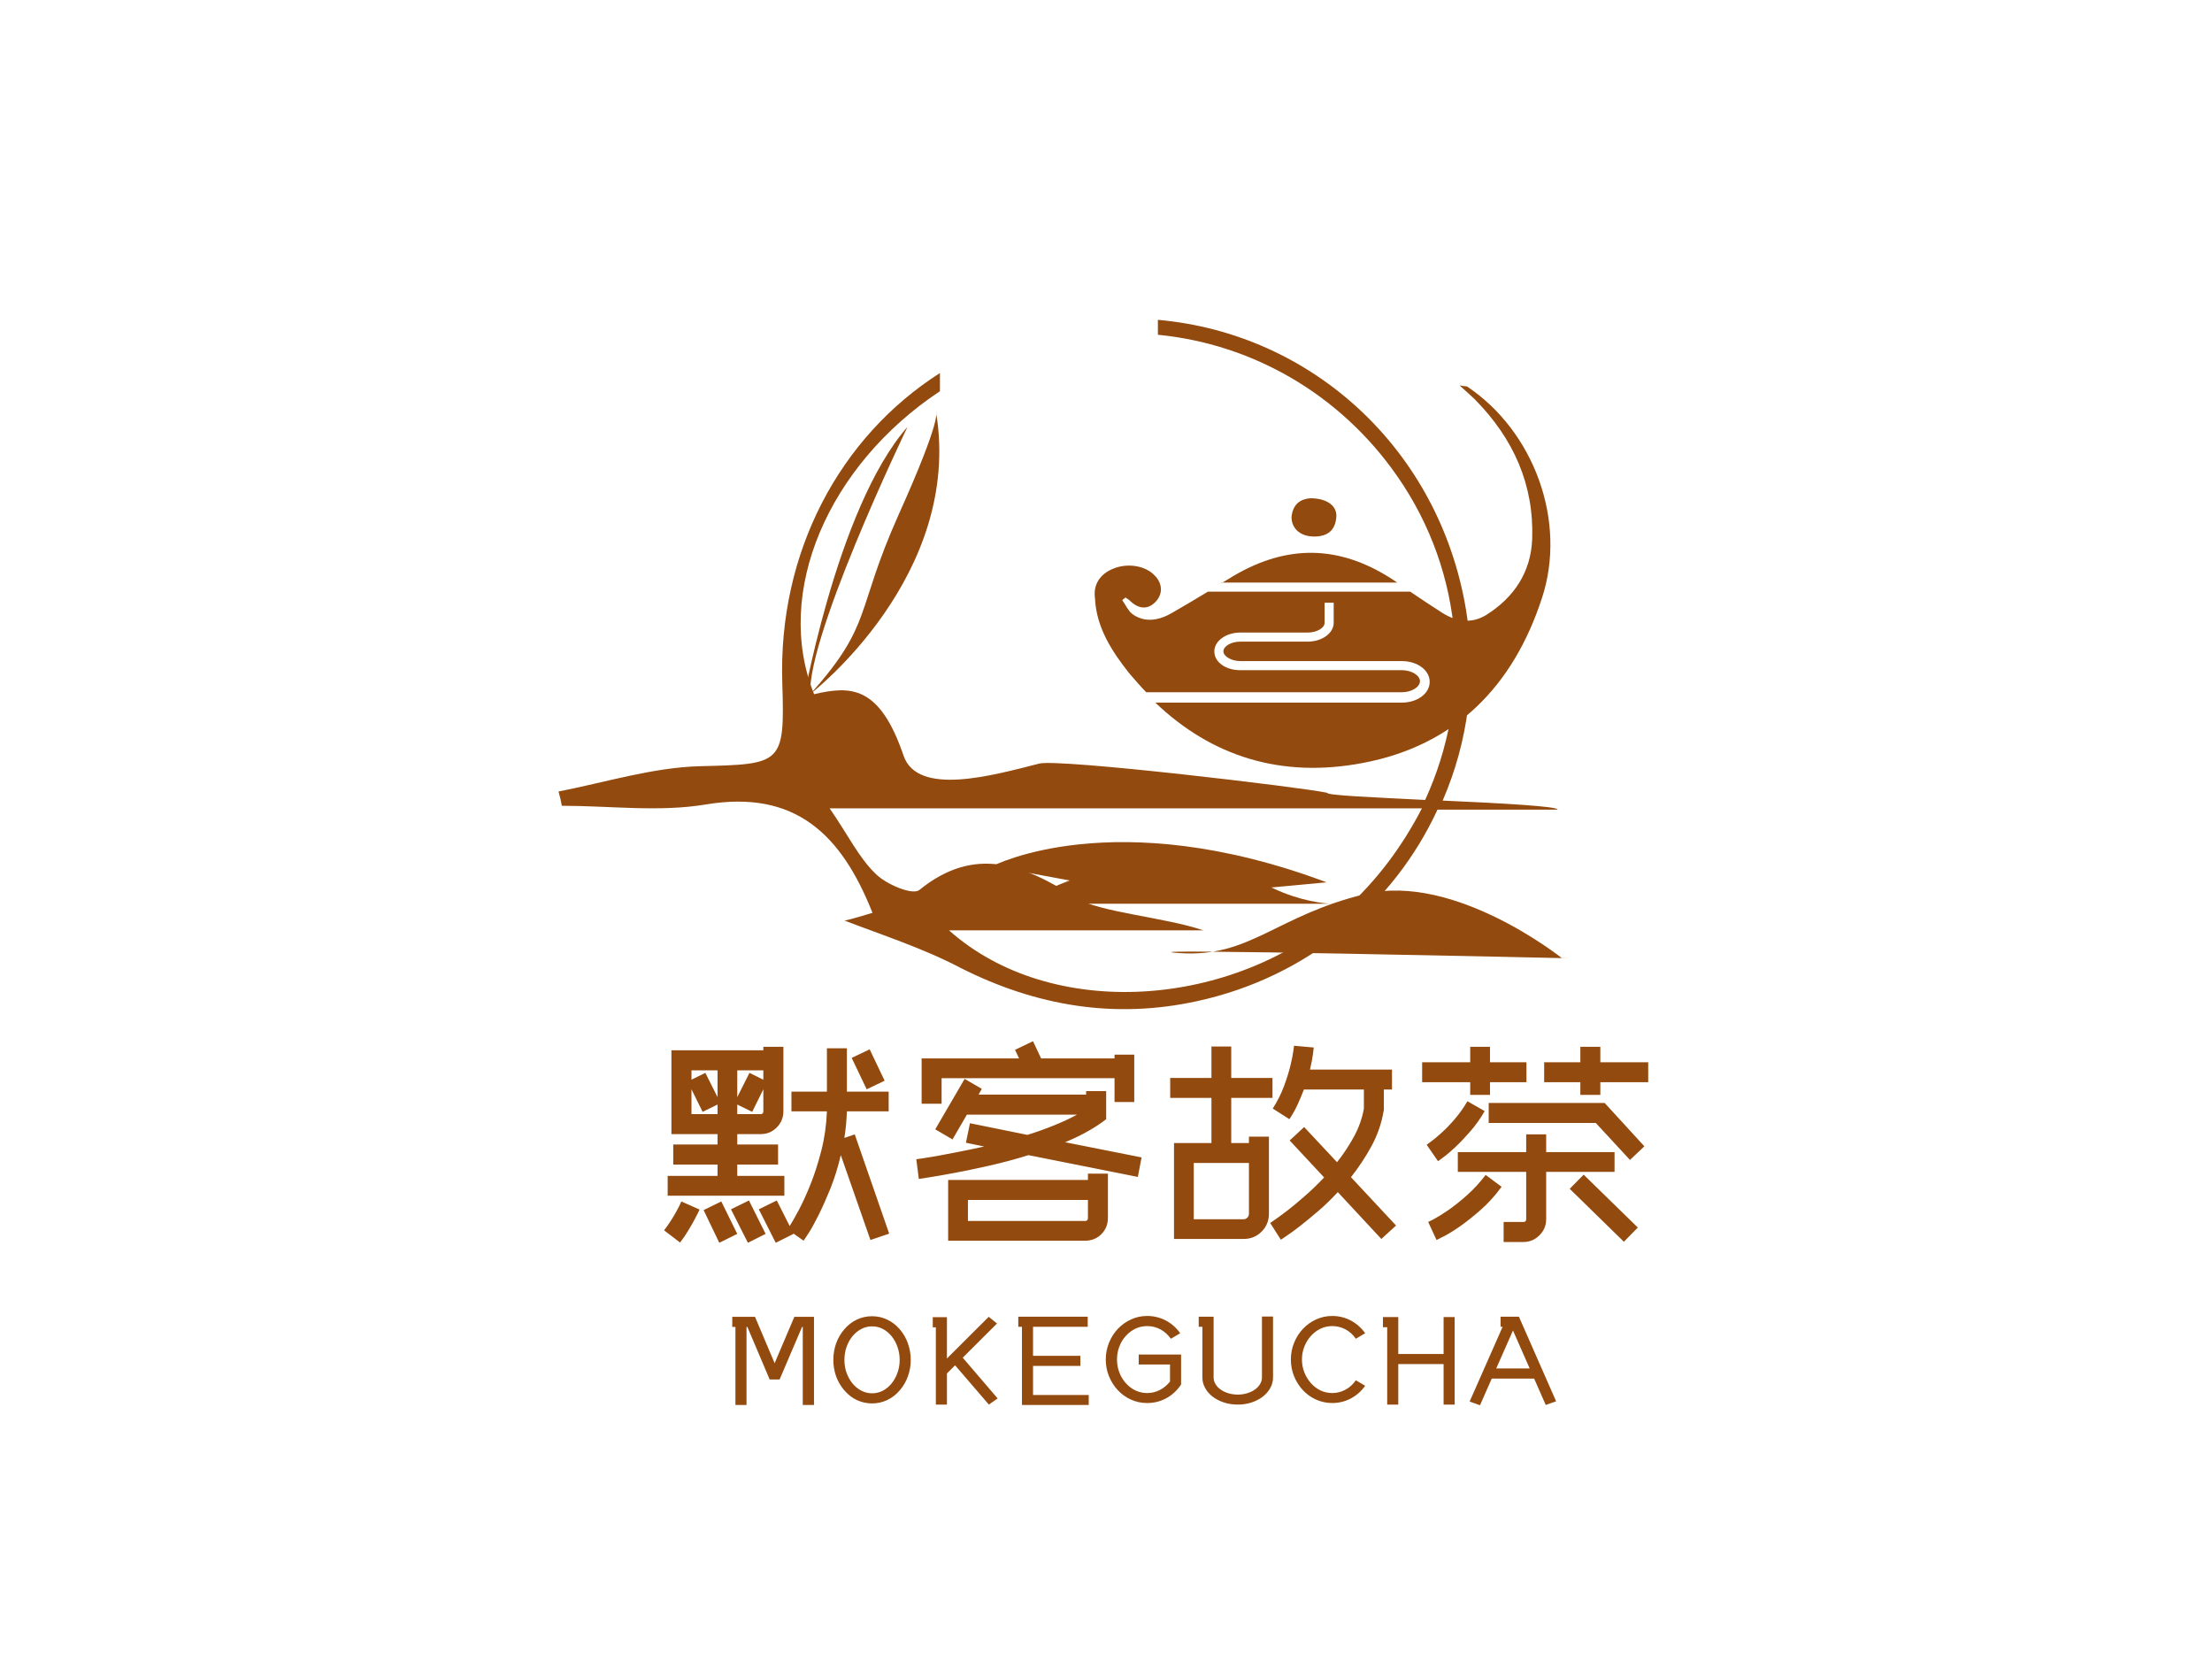 <svg version="1.1" id="图层_1" xmlns="http://www.w3.org/2000/svg" x="0" y="0" viewBox="-250 170.3 341 256" xml:space="preserve"><style>.st0{fill:#934a0e}.st1{font-family:'zcoolwenyiti'}</style><path transform="translate(-149.924 356.04)" class="st0 st1" font-size="39.029" font-family="zcoolwenyiti" d="M30.09-10.34L31.69-10.89L37.00 4.41L34.11 5.39L29.54-7.69Q28.88-4.88 27.93-2.52Q26.97-0.16 26.09 1.60Q25.21 3.36 24.55 4.37Q23.89 5.39 23.81 5.50L23.81 5.50L22.21 4.37L22.25 4.45L19.51 5.82L16.90 0.66L19.67-0.70L21.66 3.24Q22.13 2.50 23.03 0.84Q23.92-0.82 24.86-3.16Q25.80-5.50 26.54-8.39Q27.28-11.28 27.40-14.44L27.40-14.44L21.93-14.44L21.93-17.48L27.40-17.48L27.40-24.16L30.48-24.16L30.48-17.48L36.92-17.48L36.92-14.44L30.48-14.44Q30.44-13.39 30.35-12.37Q30.25-11.36 30.09-10.34L30.09-10.34ZM36.30-19.16L33.53-17.84L31.22-22.68L33.99-24.00L36.30-19.16ZM2.85-4.49L10.54-4.49L10.54-6.24L3.71-6.24L3.71-9.33L10.54-9.33L10.54-10.93L3.43-10.93L3.43-23.85L17.60-23.85L17.60-24.39L20.69-24.39L20.69-14.44Q20.69-13.00 19.67-11.96Q18.66-10.93 17.17-10.93L17.17-10.93L13.58-10.93L13.58-9.33L19.87-9.33L19.87-6.24L13.58-6.24L13.58-4.49L20.84-4.49L20.84-1.44L2.85-1.44L2.85-4.49ZM13.58-14.01L17.17-14.01Q17.60-14.01 17.60-14.44L17.60-14.44L17.60-17.84L15.88-14.36L13.58-15.49L13.58-14.01ZM17.60-19.32L17.60-20.76L13.58-20.76L13.58-16.63L15.46-20.37L17.60-19.32ZM10.54-20.76L6.52-20.76L6.52-19.32L8.66-20.37L10.54-16.63L10.54-20.76ZM6.52-14.01L10.54-14.01L10.54-15.49L8.24-14.36L6.52-17.84L6.52-14.01ZM4.76 5.78L2.30 3.90Q2.89 3.12 3.38 2.36Q3.86 1.60 4.22 0.94L4.22 0.94Q4.64 0.20 4.96-0.55L4.96-0.55L7.77 0.70Q7.77 0.74 7.53 1.21Q7.30 1.68 6.91 2.40Q6.52 3.12 5.97 4.02Q5.43 4.92 4.76 5.78L4.76 5.78ZM8.39 0.78L11.12-0.55L13.58 4.45L10.81 5.82L8.39 0.78ZM12.61 0.66L15.38-0.70L17.95 4.45L15.22 5.82L12.61 0.66ZM74.78-15.88L71.74-15.88L71.74-19.55L45.08-19.55L45.08-15.61L42.00-15.61L42.00-22.60L57.02-22.60L56.40-23.92L59.17-25.25L60.42-22.60L71.74-22.60L71.74-23.18L74.78-23.18L74.78-15.88ZM70.72-4.84L70.72 1.99Q70.72 3.47 69.71 4.49Q68.69 5.50 67.21 5.50L67.21 5.50L46.09 5.50L46.09-3.86L67.64-3.86L67.64-4.84L70.72-4.84ZM49.14-0.78L49.14 2.46L67.21 2.46Q67.64 2.46 67.64 1.99L67.64 1.99L67.64-0.78L49.14-0.78ZM41.57-4.02L41.18-7.06Q41.21-7.06 42.05-7.18Q42.89-7.30 44.32-7.55Q45.74-7.81 47.63-8.18Q49.53-8.55 51.64-9.02L51.64-9.02L48.83-9.60L49.45-12.61L58.31-10.81Q60.42-11.47 62.37-12.26Q64.32-13.04 65.96-13.93L65.96-13.93L48.98-13.93L46.76-10.11L44.10-11.67L48.63-19.44L51.28-17.91L50.78-17.02L67.36-17.02L67.36-17.56L70.45-17.56L70.45-13.23L69.82-12.76Q67.44-11.05 64.12-9.68L64.12-9.68L75.91-7.34L75.33-4.33L58.47-7.69Q55.46-6.75 52.53-6.09Q49.61-5.43 47.23-4.98Q44.84-4.53 43.30-4.29Q41.76-4.06 41.57-4.02L41.57-4.02ZM96.09-16.51L89.73-16.51L89.73-9.56L92.46-9.56L92.46-10.54L95.54-10.54L95.54 1.33Q95.54 2.97 94.41 4.10Q93.28 5.23 91.64 5.23L91.64 5.23L80.91 5.23L80.91-9.56L86.68-9.56L86.68-16.51L80.32-16.51L80.32-19.59L86.68-19.59L86.68-24.43L89.73-24.43L89.73-19.59L96.09-19.59L96.09-16.51ZM92.46 1.33L92.46-6.48L83.95-6.48L83.95 2.19L91.64 2.19Q91.99 2.19 92.23 1.93Q92.46 1.68 92.46 1.33L92.46 1.33ZM108.19-4.29L115.14 3.16L112.87 5.23L106.16-1.99Q104.64-0.35 103.11 0.96Q101.59 2.26 100.36 3.22Q99.13 4.18 98.31 4.72Q97.49 5.27 97.38 5.35L97.38 5.35L95.74 2.77Q95.78 2.73 96.52 2.22Q97.26 1.72 98.45 0.80Q99.64-0.12 101.10-1.41Q102.57-2.69 104.05-4.25L104.05-4.25L98.74-9.95L100.97-12.02L106.04-6.60Q107.52-8.47 108.66-10.56Q109.79-12.65 110.18-14.87L110.18-14.87L110.18-17.80L100.93-17.80Q100.50-16.67 99.97-15.51Q99.45-14.36 98.70-13.23L98.70-13.23L96.13-14.87Q97.18-16.51 97.83-18.23Q98.47-19.94 98.82-21.35Q99.17-22.75 99.29-23.65Q99.41-24.55 99.41-24.55L99.41-24.55L102.45-24.28Q102.45-24.20 102.33-23.28Q102.22-22.36 101.87-20.88L101.87-20.88L114.51-20.88L114.51-17.80L113.26-17.80L113.26-14.64L113.22-14.48Q112.75-11.67 111.37-9.11Q109.98-6.56 108.19-4.29L108.19-4.29ZM126.57-16.98L126.57-18.93L119.16-18.93L119.16-22.01L126.57-22.01L126.57-24.39L129.62-24.39L129.62-22.01L135.24-22.01L135.24-18.93L129.62-18.93L129.62-16.98L126.57-16.98ZM143.55-24.39L146.63-24.39L146.63-22.01L154.01-22.01L154.01-18.93L146.63-18.93L146.63-16.98L143.55-16.98L143.55-18.93L137.97-18.93L137.97-22.01L143.55-22.01L143.55-24.39ZM129.42-12.65L129.42-15.73L147.30-15.73L153.42-9.05L151.20-6.95L145.93-12.65L129.42-12.65ZM126.14-16.00L128.80-14.48Q127.82-12.76 126.59-11.36Q125.36-9.95 124.29-8.94Q123.21-7.92 122.43-7.36Q121.65-6.79 121.61-6.75L121.61-6.75L119.86-9.29Q119.86-9.29 120.52-9.78Q121.19-10.26 122.16-11.14Q123.14-12.02 124.21-13.27Q125.28-14.52 126.14-16.00L126.14-16.00ZM141.91-2.50L144.06-4.68L152.41 3.47L150.26 5.66L141.91-2.50ZM128.95-4.64L131.41-2.81Q129.89-0.74 128.15 0.78Q126.41 2.30 124.95 3.32Q123.49 4.33 122.47 4.84Q121.46 5.35 121.38 5.39L121.38 5.39L120.09 2.61Q120.13 2.61 121.01 2.15Q121.89 1.68 123.20 0.78Q124.50-0.12 126.04-1.48Q127.59-2.85 128.95-4.64L128.95-4.64ZM138.28-5.11L138.28 2.19Q138.28 3.63 137.25 4.66Q136.21 5.70 134.77 5.70L134.77 5.70L131.72 5.70L131.72 2.61L134.77 2.61Q135.20 2.61 135.20 2.19L135.20 2.19L135.20-5.11L124.66-5.11L124.66-8.16L135.20-8.16L135.20-10.89L138.28-10.89L138.28-8.16L148.82-8.16L148.82-5.11L138.28-5.11Z"></path><path transform="matrix(1.109 0 0 1 -138.423 384.59)" class="st0 st1" font-size="19.748" font-family="zcoolwenyiti" d="M12.54-11.32L12.54 2.27L10.98 2.27L10.98-9.76L10.88-9.76L7.76-1.66L6.38-1.66L3.28-9.76L3.16-9.76L3.16 2.27L1.62 2.27L1.62-9.76L1.18-9.76L1.18-11.32L4.34-11.32L7.07-4.17L9.81-11.32L12.54-11.32ZM20.62 2.03L20.62 2.03Q19.49 2.03 18.49 1.51Q17.50 0.99 16.73-0.02L16.73-0.02Q16.00-0.97 15.61-2.16Q15.23-3.36 15.23-4.68L15.23-4.68Q15.23-6.00 15.61-7.21Q16.00-8.41 16.73-9.36L16.73-9.36Q17.50-10.37 18.49-10.89Q19.49-11.41 20.62-11.41L20.62-11.41Q21.72-11.41 22.72-10.89Q23.72-10.37 24.49-9.36L24.49-9.36Q25.22-8.41 25.60-7.21Q25.99-6.00 25.99-4.68L25.99-4.68Q25.99-3.36 25.60-2.16Q25.22-0.97 24.49-0.02L24.49-0.02Q23.72 0.99 22.72 1.51Q21.72 2.03 20.62 2.03ZM20.62-9.85L20.62-9.85Q19.83-9.85 19.13-9.45Q18.42-9.04 17.90-8.34Q17.38-7.64 17.07-6.69Q16.77-5.75 16.77-4.68L16.77-4.68Q16.77-3.61 17.07-2.68Q17.38-1.74 17.90-1.04Q18.42-0.34 19.13 0.07Q19.83 0.47 20.62 0.47L20.62 0.47Q21.41 0.47 22.11 0.07Q22.81-0.34 23.32-1.04Q23.84-1.74 24.14-2.68Q24.45-3.61 24.45-4.68L24.45-4.68Q24.45-5.75 24.14-6.69Q23.84-7.64 23.32-8.34Q22.81-9.04 22.11-9.45Q21.41-9.85 20.62-9.85ZM36.85 2.21L36.85 2.21L31.52-4.66L32.76-5.61L38.07 1.26L36.85 2.21ZM31.00-2.57L31.00-2.57L29.86-3.61L36.83-11.32L37.98-10.29L31.00-2.57ZM31.02 2.21L31.02 2.21L29.48 2.21L29.48-9.70L29.05-9.70L29.05-11.26L31.02-11.26L31.02 2.21ZM50.73 2.27L50.73 2.27L41.45 2.27L41.45-10.45L42.99-10.45L42.99 0.73L50.73 0.73L50.73 2.27ZM49.57-3.75L49.57-3.75L41.59-3.75L41.59-5.31L49.57-5.31L49.57-3.75ZM50.59-9.78L50.59-9.78L40.94-9.78L40.94-11.34L50.59-11.34L50.59-9.78ZM58.85 1.97L58.85 1.97Q57.66 1.97 56.62 1.45Q55.57 0.93 54.79 0.01Q54.01-0.91 53.56-2.12Q53.10-3.34 53.10-4.74L53.10-4.74Q53.10-6.12 53.56-7.35Q54.01-8.57 54.79-9.48Q55.57-10.39 56.62-10.92Q57.66-11.45 58.85-11.45L58.85-11.45Q60.23-11.45 61.43-10.76Q62.62-10.07 63.45-8.79L63.45-8.79L62.15-7.94Q61.53-8.89 60.69-9.39Q59.84-9.89 58.85-9.89L58.85-9.89Q57.98-9.89 57.22-9.49Q56.46-9.08 55.89-8.38Q55.31-7.68 54.99-6.74Q54.66-5.81 54.66-4.74L54.66-4.74Q54.66-3.67 54.99-2.74Q55.31-1.80 55.89-1.09Q56.46-0.38 57.22 0.03Q57.98 0.43 58.85 0.43L58.85 0.43Q59.78 0.43 60.60-0.03Q61.42-0.49 62.03-1.34L62.03-1.34L62.03-3.97L57.68-3.97L57.68-5.51L63.57-5.51L63.57-0.89L63.45-0.69Q62.62 0.59 61.43 1.28Q60.23 1.97 58.85 1.97ZM71.45 2.21L71.45 2.21Q70.44 2.21 69.54 1.89Q68.64 1.56 67.97 1.00Q67.30 0.43 66.92-0.33Q66.53-1.09 66.53-1.96L66.53-1.96L66.53-9.78L66.02-9.78L66.02-11.34L68.09-11.34L68.09-1.96Q68.09-1.42 68.36-0.94Q68.62-0.45 69.08-0.10Q69.53 0.26 70.14 0.46Q70.76 0.67 71.45 0.67L71.45 0.67Q72.14 0.67 72.75 0.46Q73.36 0.26 73.82-0.10Q74.27-0.45 74.54-0.94Q74.81-1.42 74.81-1.96L74.81-1.96L74.81-11.36L76.35-11.36L76.35-1.96Q76.35-1.09 75.96-0.33Q75.58 0.43 74.91 1.00Q74.25 1.56 73.35 1.89Q72.46 2.21 71.45 2.21ZM84.58 1.97L84.58 1.97Q83.40 1.97 82.35 1.45Q81.30 0.93 80.52 0.01Q79.74-0.91 79.29-2.12Q78.83-3.34 78.83-4.74L78.83-4.74Q78.83-6.12 79.29-7.35Q79.74-8.57 80.52-9.48Q81.30-10.39 82.35-10.92Q83.40-11.45 84.58-11.45L84.58-11.45Q85.94-11.45 87.14-10.76Q88.33-10.07 89.16-8.79L89.16-8.79L87.86-7.94Q87.27-8.89 86.41-9.39Q85.55-9.89 84.58-9.89L84.58-9.89Q83.71-9.89 82.95-9.49Q82.19-9.08 81.62-8.38Q81.05-7.68 80.71-6.74Q80.37-5.81 80.37-4.74L80.37-4.74Q80.37-3.67 80.71-2.74Q81.05-1.80 81.62-1.09Q82.19-0.38 82.95 0.03Q83.71 0.43 84.58 0.43L84.58 0.43Q85.55 0.43 86.41-0.08Q87.27-0.59 87.86-1.54L87.86-1.54L89.16-0.69Q88.33 0.59 87.14 1.28Q85.94 1.97 84.58 1.97ZM93.76 2.21L93.76 2.21L92.22 2.21L92.22-9.72L91.63-9.72L91.63-11.28L93.76-11.28L93.76 2.21ZM101.60 2.21L101.60 2.21L100.06 2.21L100.06-11.28L101.60-11.28L101.60 2.21ZM100.83-4.03L100.83-4.03L92.36-4.03L92.36-5.59L100.83-5.59L100.83-4.03ZM114.26 2.27L114.26 2.27L109.48-9.78L107.98-9.78L107.98-11.34L110.53-11.34L115.70 1.70L114.26 2.27ZM105.12 2.31L105.12 2.31L103.68 1.74L108.67-10.80L110.11-10.23L105.12 2.31ZM113.33-1.80L113.33-1.80L106.34-1.80L106.34-3.36L113.33-3.36L113.33-1.80Z"></path><path class="st0" d="M-9.2 318s-16.5-13.2-30.3-9.9c-13.8 3.3-17.8 9.9-28.8 9.1-11-.8 59.9.8 59.9.8"></path><path class="st0" d="M-87.3 306.9s20.1-8.8 28.8-2.5c8.7 6.3 16.6 5.2 16.6 5.2h-53.8l8.4-2.7zm-37.7-29.7s23.5-18.1 19.3-43.4c0 0 1 .8-5.8 15.9-6.7 15-3.9 16.7-13.5 27.5z"></path><path class="st0" d="M-110.1 236.1s-16.5 34.2-14.9 42.1-1.5 1.9-1.5 1.9 5.3-31.4 16.4-44zm62.1 11c2.6 0 4.2 1.2 4 3-.2 2-1.4 2.9-3.4 2.9-2.1 0-3.5-1.2-3.5-3 .2-2.1 1.5-2.8 2.9-2.9zm-13.7 13.1c.6-.4 1.2-.7 1.8-1.1 8.3-4.9 16.3-4.8 24.4.4l.9.6h-27.1z"></path><path class="st0" d="M-78.5 258c2.3-1 5.1-.5 6.5 1 1.2 1.2 1.3 2.8.2 4-1.2 1.3-2.6 1.2-3.9 0-.3-.3-.5-.4-.8-.6-.2.2-.4.3-.5.4.5.7.9 1.6 1.5 2.1 2 1.5 4.3 1 6.3-.2 1.9-1.1 3.6-2.1 5.4-3.2h31.2c1.6 1.1 3.3 2.2 5 3.3 2.1 1.3 4.4 1.7 6.7.3 4.3-2.7 6.9-6.6 7.1-11.7.3-8.4-2.9-15.5-8.8-21.5-.6-.6-1.3-1.2-2.4-2.2.9.2 1.1.1 1.2.2 10.3 6.9 15.4 20.8 11.5 32.6-4.4 13.5-13.3 22.7-27.6 25.4-12.6 2.4-23.3-1-32-9.3h38c2.4 0 4.3-1.4 4.3-3.2 0-1.8-1.9-3.2-4.3-3.2h-24.9c-1.3 0-2.6-.7-2.6-1.5s1.2-1.5 2.6-1.5h10.4c2.2 0 4-1.3 4-2.9v-3.1h-1.4v3.1c0 .8-1.2 1.5-2.6 1.5h-10.4c-2.2 0-4 1.3-4 2.9 0 1.7 1.8 2.9 4 2.9h24.9c1.5 0 2.8.8 2.8 1.7s-1.3 1.7-2.8 1.7h-39.4c-.9-.9-1.7-1.9-2.6-2.9-2.7-3.4-5.1-7.1-5.3-11.6-.3-2.1.8-3.7 2.7-4.5zM-97 303.8s18.7-9.8 51.5 2.5l-9.7.9-28.4-.9-13.4-2.5z"></path><path class="st0" d="M-27.6 293.7c3.9-9 5.3-19.1 3.6-29.4-4.1-24.7-23.7-42.6-47.5-44.7v2.3c14.4 1.4 28 9 36.9 21.8 10.5 15.1 11.6 34 4.3 49.9-8-.4-15.2-.7-15.1-1.1-3.5-.8-41.3-5.3-44.4-4.5-7.1 1.8-18.7 5.1-20.9-1.2-3.7-10.9-8.2-10.8-13.8-9.5-6.3-15.7 2.2-35.3 19.4-46.7v-2.8c-15.4 9.8-25 27.6-24.3 47.9.4 12.4-.1 12.4-12.7 12.7-7.3.2-14.6 2.5-21.8 3.9.2.7.4 1.5.5 2.2 7.4 0 15 1 22.2-.2 13.8-2.3 20.9 4.6 25.7 16.7-1.4.4-2.9.9-4.3 1.2 6 2.3 12.2 4.3 17.9 7.3 11.7 5.9 23.8 7.9 36.5 5.1 17-3.7 30.3-15 37-29.5h18.5c.3-.5-8.7-1-17.7-1.4zm-15.1 16.8c-17.2 15.4-45.3 17.2-61 3.2h39.2c-5.8-2-16.2-2.8-19.6-5-8-5.1-15.6-8.2-24.2-1.2-1.1.8-5.1-.9-6.7-2.5-2.6-2.5-4.2-5.9-7.1-10.1h91.3c-3 5.8-6.9 11.1-11.9 15.6z"></path></svg>
